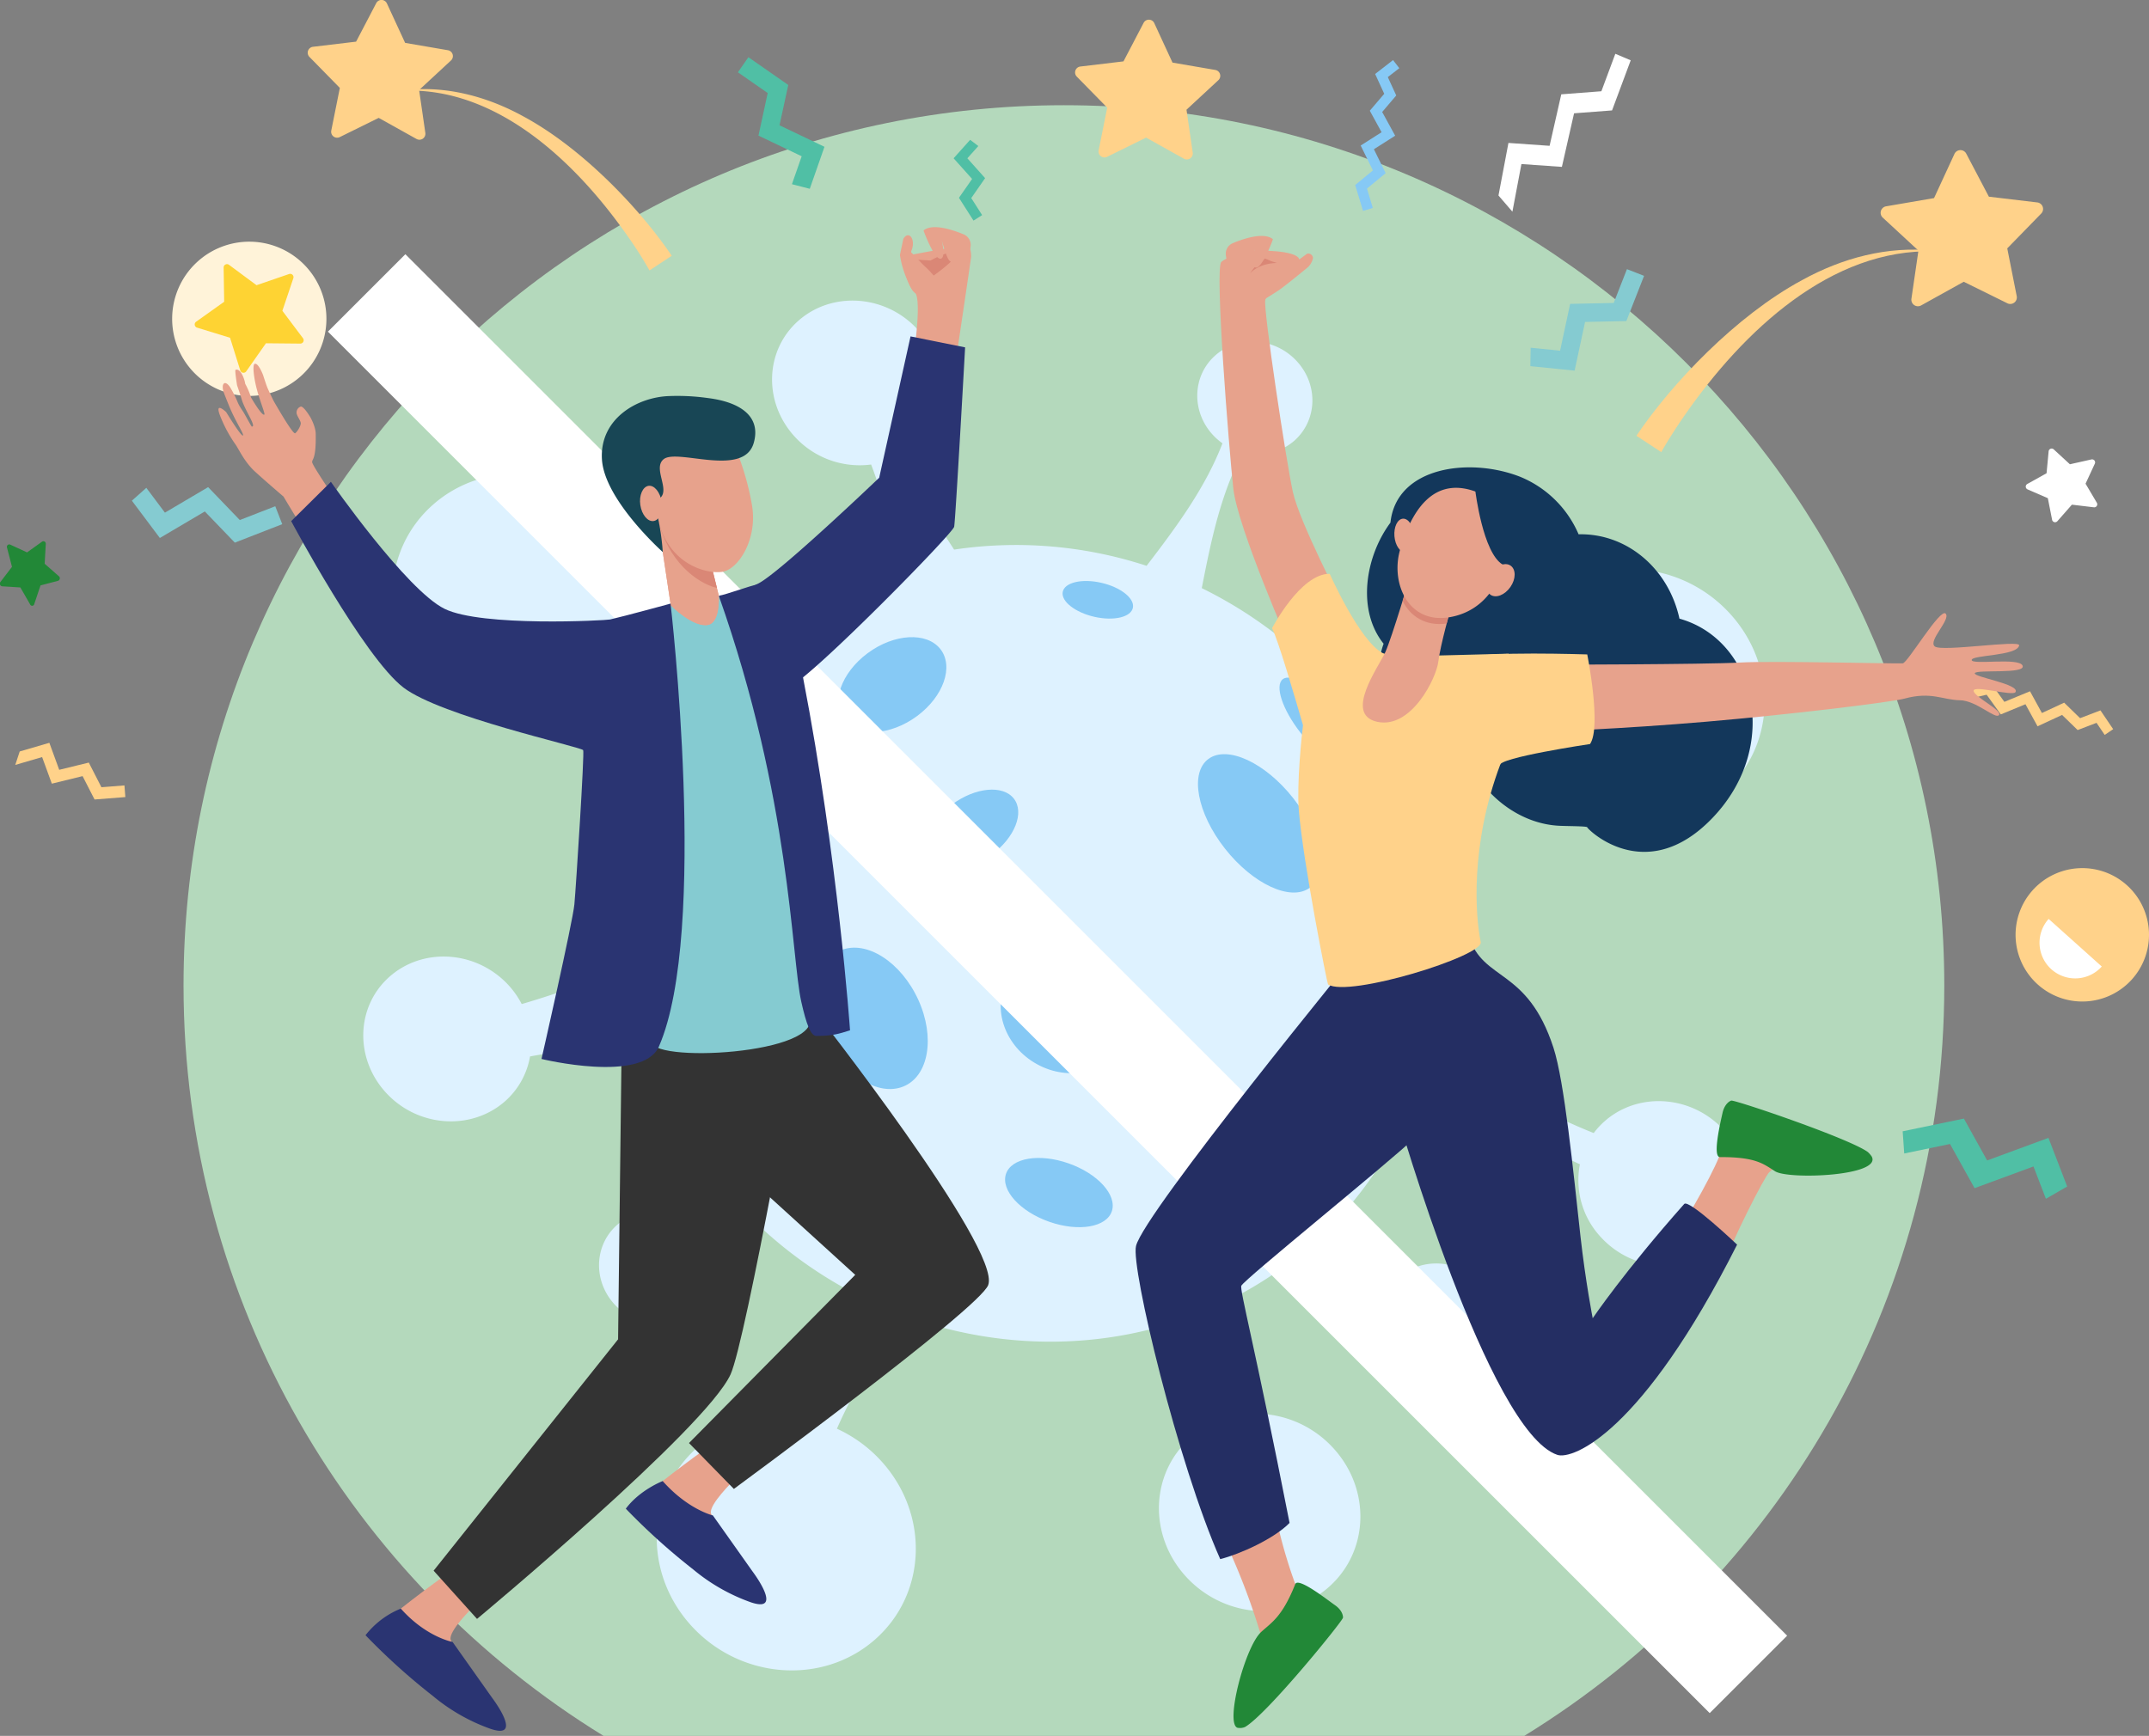 <svg xmlns="http://www.w3.org/2000/svg" viewBox="0 0 980.16 791.93"><rect x="0" y="0" width="980.16" height="791.93" fill="#808080" stroke="none"/><defs><style>.cls-1{fill:#b4d9bc;}.cls-2{fill:#def2ff;}.cls-3{fill:#86c9f5;}.cls-4{fill:#fff;}.cls-5{fill:#ffd28a;}.cls-6{fill:#85cbd1;}.cls-7{fill:#50bfa5;}.cls-8{fill:#fff3d9;}.cls-9{fill:#fed333;}.cls-10{fill:#228837;}.cls-11{fill:#e7a28c;}.cls-12{fill:#da8776;}.cls-13{fill:#13375b;}.cls-14{fill:#242e63;}.cls-15{fill:#2a3472;}.cls-16{fill:#333;}.cls-17{fill:#184655;}</style></defs><g id="Layer_2" data-name="Layer 2"><g id="Layer_1-2" data-name="Layer 1"><path class="cls-1" d="M485.25,48C707,48,886.79,227.82,886.79,449.58c0,144.81-76.66,271.71-191.6,342.35H275.31C160.36,721.29,83.71,594.39,83.71,449.58,83.71,227.82,263.48,48,485.25,48Z"></path><path class="cls-2" d="M177.83,445.43c15.47-13.51,39.72-11.69,54.17,4.08a39.89,39.89,0,0,1,5.95,8.54c19.23-5.55,38-13,48.87-17.3a174.52,174.52,0,0,1,21.6-104,236.12,236.12,0,0,0-24-24.93,55.59,55.59,0,0,1-6.08,6.21c-23.84,20.82-61.22,18-83.49-6.29s-21-60.87,2.87-81.7,61.23-18,83.49,6.28c16.46,18,20,42.62,11.16,62.68a233.09,233.09,0,0,0,30.41,16.4A175.36,175.36,0,0,1,408,257c-1.32-8-4.43-25.64-7-34.28-1-3.44-2.24-7.1-3.68-10.8a40.15,40.15,0,0,1-34.87-12.74c-14.44-15.77-13.61-39.5,1.86-53s39.73-11.69,54.17,4.07,13.61,39.5-1.86,53a35.69,35.69,0,0,1-5.45,3.89c6.75,17.29,17.55,33.62,24,43.59a191.4,191.4,0,0,1,87.79,7.4c13.52-17.64,26.81-35.57,34.61-55.89a28,28,0,0,1-4.43-3.89c-9.9-10.8-9.32-27.06,1.28-36.32s27.21-8,37.1,2.8,9.33,27-1.27,36.31a25.91,25.91,0,0,1-23.55,5.34c-9.9,19.23-14.09,38.87-18.57,61.83A196.42,196.42,0,0,1,628.49,341c20-3.59,40.27-7.43,59.52-13.72-4.19-19.39,1.72-40,17.45-53.72,23.85-20.83,61.23-18,83.49,6.28s21,60.88-2.87,81.71-61.23,18-83.49-6.28a62.45,62.45,0,0,1-6.44-8.37c-18,7.23-35,16.76-51.72,26.33A180.3,180.3,0,0,1,652,477.13c21.52,12.86,48.75,29.41,74.9,39.77a35.77,35.77,0,0,1,5.11-5.51c15.47-13.51,39.72-11.69,54.17,4.08s13.61,39.5-1.87,53-39.72,11.69-54.16-4.08a38.08,38.08,0,0,1-9.56-33.23c-25-11.92-54.6-20.39-77.11-27a169.58,169.58,0,0,1-26.4,44.1,320,320,0,0,0,26.08,31c11.59-6,26.54-2.33,34.42,8.9,8.39,11.94,5.6,27.89-6.23,35.61s-28.22,4.31-36.6-7.63a25.33,25.33,0,0,1-.43-29.13A311.94,311.94,0,0,0,607,559.48,175.55,175.55,0,0,1,558,594.36q.51,5,1.14,10c.9,7.12,2,14.18,3.25,21.18a148.09,148.09,0,0,0,5.11,19.63,48.18,48.18,0,0,1,40.62,15.46c17.31,18.89,16.31,47.35-2.24,63.55s-47.62,14-64.93-4.89-16.32-47.35,2.23-63.55a43.42,43.42,0,0,1,12.68-7.66A151.75,151.75,0,0,0,546.66,631q-5.85-9.15-12.22-18.1-2.72-3.81-5.54-7.59c-38,10.62-79.24,8.67-117-5.37-9.44,14.29-15,23.39-16.9,26.44a207.47,207.47,0,0,0-13.28,25.4,62.49,62.49,0,0,1,20.08,14.61c22.26,24.3,21,60.88-2.87,81.71s-61.23,18-83.49-6.28-21-60.88,2.87-81.71c13.54-11.83,31.45-16,48.48-13a209.54,209.54,0,0,0,11.66-28.6c1.24-4,4.41-13.71,9-29.64a195.7,195.7,0,0,1-46.8-35.12,179.81,179.81,0,0,0-18,13.47c5.42,10.25,3.6,22.88-5.27,30.62-10.59,9.26-27.21,8-37.1-2.79s-9.32-27.06,1.27-36.32c9.94-8.67,25.15-8.12,35.17.87A178.25,178.25,0,0,0,334.24,547a189.6,189.6,0,0,1-40.49-71.56c-14,1.18-33.72,3.09-52,6.52a35.28,35.28,0,0,1-11.58,20.6C214.66,516,190.41,514.2,176,498.44S162.36,458.94,177.83,445.43Z"></path><path class="cls-3" d="M597.37,405c-8.59,6.36-25.91-1.64-38.67-17.87s-16.14-34.53-7.55-40.89,25.91,1.65,38.67,17.87S606,398.69,597.37,405Z"></path><path class="cls-3" d="M418.26,326.68c-12.11,8.95-27,9.8-33.2,1.88S383.6,307,395.71,298s27-9.8,33.2-1.88S430.37,317.72,418.26,326.68Z"></path><path class="cls-3" d="M412,495.67c-11.6,4.71-27.36-5.4-35.2-22.58s-4.79-34.9,6.81-39.61,27.36,5.41,35.2,22.58S423.58,491,412,495.67Z"></path><path class="cls-3" d="M583.69,539.84c-14.45,10.69-31.72,12.29-38.57,3.59s-.68-24.43,13.77-35.12,31.72-12.3,38.57-3.59S598.15,529.15,583.69,539.84Z"></path><path class="cls-3" d="M507.13,552.51c2.39-7.38-6.48-17.14-19.82-21.8s-26.1-2.48-28.5,4.89,6.47,17.14,19.82,21.8S504.73,559.88,507.13,552.51Z"></path><path class="cls-3" d="M502.21,265.85c-8.84-2-16.67-.11-17.5,4.18s5.67,9.39,14.51,11.38,16.67.12,17.5-4.18S511.05,267.84,502.21,265.85Z"></path><path class="cls-3" d="M320.19,367.7c-3.28,8.06-3.43,15.68-.31,17s8.3-4.13,11.58-12.2,3.43-15.67.32-17S323.48,359.63,320.19,367.7Z"></path><path class="cls-3" d="M371,534c6.41,6.44,13.51,9.85,15.85,7.61s-.95-9.28-7.37-15.72-13.51-9.85-15.85-7.61S364.55,527.56,371,534Z"></path><path class="cls-3" d="M615.56,348.52c-3.91,2.89-13.89-3.43-22.29-14.12s-12-21.69-8.15-24.58,13.89,3.44,22.29,14.12S619.47,345.63,615.56,348.52Z"></path><path class="cls-3" d="M452.33,389.89c-10.55,7.8-23.14,9-28.12,2.66s-.47-17.79,10.08-25.59,23.13-9,28.11-2.65S462.87,382.1,452.33,389.89Z"></path><path class="cls-3" d="M636.29,468.35c-5.56,11.81-16,18.51-23.25,15s-8.67-16-3.11-27.78,16-18.52,23.26-15S641.86,456.54,636.29,468.35Z"></path><path class="cls-3" d="M512.38,476.22c-7.13,13.17-24.78,17.32-39.4,9.27s-20.71-25.25-13.58-38.42,24.77-17.32,39.4-9.27S519.51,463.05,512.38,476.22Z"></path><rect class="cls-4" x="457.37" y="3.11" width="49.95" height="891.27" transform="translate(1140.72 424.99) rotate(135)"></rect><path class="cls-5" d="M296.23,123.38a174.12,174.12,0,0,0-9.39-14.84C262.65,73.69,226.78,40.1,184.71,41.36l0-.26c19-2.08,37.65,3,54,12,27,14.55,53.28,42.27,67.67,63.58Z"></path><path class="cls-5" d="M194,60.65l-2.84-19.6,14.53-13.46a2.72,2.72,0,0,0-1.39-4.68l-19.52-3.35-8.31-18a2.71,2.71,0,0,0-4.87-.12L162.42,19l-19.67,2.35a2.72,2.72,0,0,0-1.63,4.6L155,40.11,151.1,59.54a2.72,2.72,0,0,0,3.87,3l17.76-8.76L190,63.41A2.72,2.72,0,0,0,194,60.65Z"></path><path class="cls-5" d="M544,69.65l-2.84-19.6,14.53-13.46a2.72,2.72,0,0,0-1.39-4.68l-19.52-3.35-8.31-18a2.71,2.71,0,0,0-4.87-.12L512.42,28l-19.67,2.35a2.72,2.72,0,0,0-1.63,4.6L505,49.11,501.1,68.54a2.72,2.72,0,0,0,3.87,3l17.76-8.76L540,72.41A2.72,2.72,0,0,0,544,69.65Z"></path><polygon class="cls-3" points="627.2 33.75 631.35 42.79 624.77 50.51 630.14 60.32 620.61 66.39 626.19 77.74 618.1 84.41 621.68 96.21 626.14 94.86 623.47 86.03 632 78.99 626.64 68.08 636.34 61.91 630.41 51.09 636.83 43.55 632.98 35.17 638.23 31.1 635.37 27.41 627.2 33.75"></polygon><path class="cls-5" d="M927.06,406.17a30.43,30.43,0,1,0,43-2.35A30.44,30.44,0,0,0,927.06,406.17Z"></path><path class="cls-4" d="M958.62,440.93a16.27,16.27,0,1,1-24.23-21.72Z"></path><polygon class="cls-6" points="66.74 222.55 75.22 233.87 94.93 222.23 109.37 237.24 125.55 230.95 128.73 239.13 107.1 247.55 93.42 233.33 72.91 245.43 60.15 228.41 66.74 222.55"></polygon><polygon class="cls-6" points="698.14 158.63 711.56 159.99 716.14 138.63 736.01 138.21 742.05 122.79 749.86 125.84 741.78 146.47 722.95 146.87 718.18 169.09 697.99 167.04 698.14 158.63"></polygon><polygon class="cls-7" points="361.2 84.03 365.65 71.29 345.94 61.87 350.15 42.44 336.56 32.98 341.35 26.1 359.53 38.76 355.54 57.16 376.04 66.97 369.34 86.13 361.2 84.03"></polygon><polygon class="cls-7" points="933.14 546.89 927.47 532.14 900.6 542.04 889.4 521.89 868.52 526.22 867.81 516.1 895.73 510.3 906.34 529.4 934.3 519.1 942.84 541.29 933.14 546.89"></polygon><path class="cls-5" d="M757.72,206.26c.19-.53,4.68-8.22,10.49-16.58,27-38.9,67-76.4,114-75l0-.28c-21.23-2.33-42,3.32-60.3,13.4-30.13,16.24-59.49,47.19-75.55,71Z"></path><path class="cls-5" d="M871.81,136.22,875,114.33l-16.22-15a3,3,0,0,1,1.55-5.22l21.79-3.74,9.27-20.07a3,3,0,0,1,5.45-.14l10.29,19.57,22,2.61a3,3,0,0,1,1.81,5.14l-15.43,15.83,4.3,21.69a3,3,0,0,1-4.33,3.32l-19.82-9.78L876.29,139.3A3,3,0,0,1,871.81,136.22Z"></path><path class="cls-4" d="M956.34,229.31l-5.12-8.65,4.23-9.13a1.38,1.38,0,0,0-1.56-1.93l-9.81,2.2L936.7,205a1.39,1.39,0,0,0-2.32.89l-.94,10-8.78,4.9a1.38,1.38,0,0,0,.13,2.48l9.23,4,1.94,9.86a1.39,1.39,0,0,0,2.4.65l6.64-7.55,10,1.2A1.38,1.38,0,0,0,956.34,229.31Z"></path><polygon class="cls-5" points="8.99 342.82 22.51 338.87 27.01 351.19 40.5 347.89 46.26 359.14 56.76 358.31 57.17 363.63 43.13 364.73 37.67 354.07 23.64 357.51 19.21 345.38 6.96 348.96 8.99 342.82"></polygon><polygon class="cls-4" points="683.46 89.19 688 65.21 706.77 66.52 712.1 43.03 730.39 41.63 736.75 24.54 743.77 27.51 735.26 50.37 717.93 51.69 712.38 76.13 693.92 74.84 689.81 96.57 683.46 89.19"></polygon><polygon class="cls-5" points="958.02 324.08 948.73 327.63 941.46 320.56 931.32 325.28 925.89 315.36 914.2 320.19 908.07 311.68 896.06 314.48 897.12 319.02 906.1 316.93 912.57 325.91 923.81 321.27 929.33 331.35 940.51 326.15 947.62 333.05 956.23 329.76 959.95 335.27 963.82 332.65 958.02 324.08"></polygon><polygon class="cls-7" points="446.22 66.62 441.21 72.21 449.31 81.27 442.99 90.36 447.95 98.13 444.02 100.64 437.38 90.24 443.38 81.64 434.94 72.21 442.48 63.79 446.22 66.62"></polygon><path class="cls-8" d="M89.33,120.07a35.18,35.18,0,1,0,49.74,1A35.17,35.17,0,0,0,89.33,120.07Z"></path><path class="cls-9" d="M89.93,149.48l15,4.61L109.59,169a1.53,1.53,0,0,0,2.71.42l9-12.82,15.66.15a1.53,1.53,0,0,0,1.24-2.44l-9.41-12.52,5-14.85a1.52,1.52,0,0,0-1.94-1.93L117,130.11l-12.58-9.32A1.53,1.53,0,0,0,102,122l.25,15.66-12.76,9.08A1.52,1.52,0,0,0,89.93,149.48Z"></path><path class="cls-10" d="M9.29,268,1,267.47a1.22,1.22,0,0,1-.79-2l5.26-6.88-2.27-8.75a1.1,1.1,0,0,1,1.43-1.4L12.35,252l6.85-4.91a1.1,1.1,0,0,1,1.68,1.09l-.51,9,6.5,5.71a1.22,1.22,0,0,1-.39,2.07l-8,2.1-2.83,8.45a1,1,0,0,1-1.93.19Z"></path><path class="cls-11" d="M612.18,275.68s-19.48-37.47-22.5-51.23-13.48-83-12.6-87.5,17.43-15.19,15.39-19-17.81-3.8-21.41-3.48-10.87,2.43-14,5,3.49,85.58,5.46,103.46,26.17,72.92,26.17,72.92Z"></path><path class="cls-12" d="M577,117.94c.43.27,2.06.75,2.45,1.1l3,.94s-7.69-.19-12.24,4.68A20.74,20.74,0,0,1,577,117.94Z"></path><path class="cls-13" d="M766,282.23c-4.94-22.71-23.86-39-46-38.48a49.35,49.35,0,0,0-26.7-26.26c-23-9-56.41-4.63-59.12,20.94-11.59,15.61-15.37,40-3.11,55.24-8.12,22.19,10,47.82,37.75,51.46,7.37,17.61,24.25,30.89,42.79,31.61,4.45.18,11.27.14,12.34.6-1.35-.48,26,28.25,57.1-4.18C812.76,340.07,800.47,291.85,766,282.23Z"></path><path class="cls-11" d="M581.08,687.42a222.65,222.65,0,0,0,9.52,34.74c.37.87,3.84,4.05,4.24,5-1.87,21.35-15.48,34-28.25,43.08,2.77-10.77,8.94-23.13,8.14-25.52A305,305,0,0,0,558,701.57C568.64,700.37,572.43,693.91,581.08,687.42Z"></path><path class="cls-14" d="M620,433.32l73.83,50.42s-36,23.35-48.28,35.1-78.3,65-79.38,67.73c-.79,2,6.12,27.27,22,108.19-7,7.17-22.47,14.2-31.62,16.52-19.18-43.17-40.85-133-38.41-142.87C521.89,553.08,620,433.32,620,433.32Z"></path><path class="cls-11" d="M806.94,534.78C804.77,536.9,790.36,565,784.88,580c-8-5-12.88-11.08-21.85-14.47,7.08-10.24,20.87-34.88,22-40.74,2.69-13.91,5.85-16,5.85-16s46.63,15.78,49.73,20.2S815.66,526.28,806.94,534.78Z"></path><path class="cls-10" d="M784.49,527.87c-3.61,0,.32-16.34,1.15-20.11.93-4.24,3.38-5.51,4-5.66,1.65-.41,53.47,17.13,62.23,23.42a11,11,0,0,1,1.82,2.08c4.79,8.95-37.93,10.65-44.08,6.74C804.14,530.86,800.77,527.82,784.49,527.87Z"></path><path class="cls-14" d="M606.57,449.09s62.56-24.63,63.37-22c6.47,20.86,26.63,14.13,38.59,50.87,5,15.39,9,56,12.33,86.13,2.32,20.7,5.57,37.29,5.57,37.29s14.48-21.41,41.74-52.12c2.11-2.38,24.12,18.54,24.12,18.54-43.42,86.08-75.08,98.25-82,95.91-31.37-10.6-72.95-154.89-72.89-154.88C632.31,498.89,606.57,449.09,606.57,449.09Z"></path><path class="cls-11" d="M703.11,303.25s74.67-.1,90.66-1c14.47-.84,71.86.62,74.1.36s17.08-25.38,19.55-22.68-8.26,12.46-4.94,15,38.93-3.14,38.46-.51c-.89,4.93-21.67,4.3-21.65,6.68s21.75-1.33,23.23,2.61-20.9,1.61-21.8,3.38,20.75,5,18.54,8.66c-1.2,2-19.18-3.33-19.09-.61s13.2,8.9,11.59,11.06-10.29-6.64-17.9-6.75-13.06-4.08-25.2-.75c-6,1.65-51.78,7.24-90.47,10.55-39.66,3.39-72.18,4.47-72.18,4.47Z"></path><path class="cls-5" d="M592.39,369.62c-1-12,1.37-34.81,1.91-38.79-3.63-12.45-11.35-39-14.12-44.24,0,0,13-25,26.31-24.81,0,0,13.59,30.64,24.1,36.12.15,0,3.72,1.58,5.29,1.57,10.14-.07,45.6-1.14,52.21-1.26l-3.72,50.3c-14,37.05-11.42,69.84-9,81.26,1.37,6.35-60.2,25.43-69.66,19.34C605.38,448.87,594.39,393.86,592.39,369.62Z"></path><path class="cls-5" d="M670.08,300.11c6.54-3.13,53.86-1.56,53.86-1.56s6.62,33,1.28,40.88c0,0-42.32,6.29-41.12,9.77Z"></path><path class="cls-11" d="M661.83,277.06s-4.92,17.3-5.81,24.78-12.29,30.79-27.81,27.46.68-25.09,3.71-31.95,11.26-34.55,11.26-34.55Z"></path><path class="cls-12" d="M639.73,274.16c1.95-6.31,3.45-11.36,3.45-11.36l18.65,14.26s-.9,3.18-2,7.4C650,285.8,643.22,281.08,639.73,274.16Z"></path><path class="cls-11" d="M675.36,225.22a26.36,26.36,0,0,1,11,14.57c2.86,9.9-.93,35.29-22.2,41.12S634,266.46,638.58,250.78,653,215.28,675.36,225.22Z"></path><path class="cls-11" d="M636,244.63c.36,4.24,2.64,7.51,5.11,7.3s4.18-3.81,3.83-8-2.64-7.51-5.11-7.3S635.67,240.4,636,244.63Z"></path><path class="cls-10" d="M590.77,722.68c1.33-3.36,14.84,7.35,18,9.52,3.58,2.45,3.85,5.2,3.76,5.82-.23,1.64-34.6,44-44.66,49.83a5.74,5.74,0,0,1-3.53.34c-5.58-2.15,3.5-36.79,10.83-43.63C579.94,740.14,584.75,737.8,590.77,722.68Z"></path><path class="cls-13" d="M672.89,223.9s3.43,28.43,12.53,33.69,5.07,17.78,5.07,17.78,8.75-29.11,1.63-38.6S672.89,223.9,672.89,223.9Z"></path><path class="cls-11" d="M679.92,261.58c-2.54,3.66-2.59,8-.12,9.74s6.54.14,9.09-3.52,2.59-8,.12-9.74S682.47,257.92,679.92,261.58Z"></path><path class="cls-11" d="M580.36,108.94a.39.39,0,0,1,.14.47c-.72,2-5,13.1-7.76,12.63-3-.51.39-11.72.39-11.72s-2.58,10.71-4.3,12.57-4.73,1.35-4.18-2.93a27.65,27.65,0,0,1,2.12-7.55s-2.15,10.52-4.64,11.56c-1.54.65-2.52-3.92-3-7.46a5.22,5.22,0,0,1,3.14-5.58C567.22,108.86,576.08,105.9,580.36,108.94Z"></path><path class="cls-11" d="M580.42,126.2,577,124.66c4.62-6.26,11.62-4.37,13.84-5l5.33-3.93a2.18,2.18,0,0,1,2.69,2,8.08,8.08,0,0,1-2.27,4.13s-9.53,7.86-12.89,10.24c-1.66,1.19-6.88,4.37-6.88,4.37l-3.05-5.69Z"></path><path class="cls-11" d="M417.71,134c-3-2.3-4.54-8.06-5.19-11.78l-1.52-4.9c1.15-.54,24-4.87,30.94-5.37a12.66,12.66,0,0,1,1,5.2c-.77,5.72-6.32,42.88-6.32,42.88l-19.8,1.31S420.17,139.29,417.71,134Z"></path><path class="cls-12" d="M417.24,118.39s4.08,1.85,8.62,7.32c0,0,10.87-7.7,10.38-10-.66-3-11.86,3.14-11.86,3.14Z"></path><path class="cls-11" d="M320.67,661.79S294,681,289.84,686.73c-6,8.25,45.13,23.68,39.55,14-1.29-2.22-5-9.7-5.13-10.43-.86-3.94,10-14.53,10-14.53Z"></path><path class="cls-15" d="M343.23,716.9l-18.09-25.56s-11.29-2.63-22.89-15.67c0,0-10.42,4-16.82,12.6A295.61,295.61,0,0,0,316.19,716a85.59,85.59,0,0,0,26.35,15C357.82,736.13,343.23,716.9,343.23,716.9Z"></path><path class="cls-11" d="M103.16,188s6.89,11.36,7.66,10.67c.59-.53-3.52-6.52-6.45-13.77-.75-1.86-1.48-3.71-2.15-5.4-1.74-4.46.41-6.77,3-2.39a49.78,49.78,0,0,1,3.09,6.16c.83,2.16,2.26,3.89,3.22,5.6,1.91,3.41,3.27,5.91,3.36,5.76s1,.21.22-1.8c-.89-2.4-3.87-7.12-4.91-10.76-.59-2.06-2.08-6.3-2.08-6.3s-1.09-6.82-.72-7c2-1,4,3.44,4.45,6.34a33.71,33.71,0,0,1,2.65,6.23s4.89,8.48,6.06,7.81c.49-.28-1.91-5.84-3.44-11.65-1.42-5.39-2-11.06-1-11.49,1.68-.72,3.88,5.11,3.88,5.11s1.33,4.16,1.87,5.51c.64,1.59,2.89,6.19,2.89,6.19s8.82,15.56,9.87,14.83,2.75-3.62,2.54-4.77-1.66-3.08-1.87-4.24a2.84,2.84,0,0,1,1.84-3.15c1.35-.34,4.43,4.88,4.43,4.88S144,194.58,144,198c.22,11.78-1.7,11.31-1.63,12.83.08,1.78,13.73,21.46,13.73,21.46l.26.31-16.2,11.78c-5.4-8.78-9.6-15.67-10.83-17.82,0,0-8.13-6.95-13.09-11.48s-7.76-11.06-9-12.55a62.08,62.08,0,0,1-6.93-13.06C97.81,182.86,103.16,188,103.16,188Z"></path><path class="cls-16" d="M279.93,464.41l4.22,20.83,105.92,96.35-75.82,76.73,20.47,20.93s112-82.23,116-93c6.22-16.59-80.27-126.48-80.27-126.48Z"></path><path class="cls-11" d="M201.93,719.41s-26.63,19.21-30.83,24.94c-6,8.25,45.13,23.69,39.55,14-1.29-2.22-5-9.7-5.13-10.43-.86-3.94,10-14.53,10-14.53Z"></path><path class="cls-15" d="M224.51,774.62l-18.09-25.56s-12-2.16-23.61-15.21A39,39,0,0,0,166.71,746a294.94,294.94,0,0,0,30.76,27.73,85.5,85.5,0,0,0,26.35,15C239.11,793.85,224.51,774.62,224.51,774.62Z"></path><path class="cls-16" d="M283.56,474.06,281.91,611,197.77,716.55l19.8,22s104.19-86.63,115.61-111.49c7.08-15.41,32.87-161.25,32.87-161.25Z"></path><path class="cls-6" d="M369,463.27c-8.62-19.44-7.62-158.83-41.15-191.48-11.8,2-20.21,3.11-22.18,3.63-1.75,14.36-3.67,67.05-4.86,115.34-.78,32.17,0,65.91-3.93,83.7C294.42,485.48,376.87,481,369,463.27Z"></path><path class="cls-15" d="M335.62,280s13.61,38.73,24.82,33.15,74.12-69.73,74.75-72.83,5-81.85,5-81.85l-24.89-5L401,217.94s-46,44-55.38,48.37A17.32,17.32,0,0,0,335.62,280Z"></path><path class="cls-15" d="M372.37,472.59c7.53,0,10.31-1,15.33-2.55,0,0-5.4-78.11-21.45-161.07-6.05-31.27-7.59-44.67-20.66-42.37-3.78.66-14,4.56-17.74,5.19,32.85,92.92,33,164.45,37.61,185.19C367.79,467.39,369.82,472.66,372.37,472.59Z"></path><path class="cls-11" d="M324.39,257.75l3.44,14s.78,12.22-4.89,13.32c-6.84,1.33-17-8.91-17-8.91L300,236.6Z"></path><path class="cls-11" d="M324.39,257.75l3.44,14s.78,12.22-4.89,13.32c-6.84,1.33-17-8.91-17-8.91L300,236.6Z"></path><path class="cls-12" d="M300.1,236.78l24.29,21L327,268.24C317.67,266,304.44,255.79,300.1,236.78Z"></path><path class="cls-11" d="M324.47,200.35c5.87,0,11.16,4.06,13.22,9.92A123.59,123.59,0,0,1,343,230.6c2.57,15.23-6.1,29.17-13.64,30.28s-25.52-3.89-29.49-25.46c-1.71-9.24-3.95-21.37,3.66-27.74C309.43,202.72,317.72,200.38,324.47,200.35Z"></path><path class="cls-17" d="M302.31,251.86s-26.6-23.7-27.76-42.22,15.94-28.43,30.56-28.95a99.55,99.55,0,0,1,17.9.92c14.65,1.85,24.15,8.34,20.8,20.35-4.48,16.11-34.89,2.52-41.11,7.52-5.13,4.13,3.19,14.05-1.79,17.84-4.69,3.56-2.3,2.36-.75,9.13A119.51,119.51,0,0,1,302.31,251.86Z"></path><path class="cls-11" d="M292.05,230.39c.66,4.43,3.37,7.71,6.06,7.31s4.33-4.31,3.67-8.75-3.37-7.71-6-7.31S291.39,226,292.05,230.39Z"></path><path class="cls-15" d="M132.81,237.74l18.11-17.93s34.42,49.38,51.87,57.95c17,8.33,73.46,5.3,75.45,4.85,6.77-1.55,27.6-7.24,27.6-7.24s17.46,149.86-5.29,202c-7.42,17-53.57,5.73-53.57,5.73s14.24-62.4,15-70.56c.73-7.82,4.69-69.7,4-70.34-1.66-1.66-64.66-15.39-81.93-28.51C165.87,299.79,132.81,237.74,132.81,237.74Z"></path><path class="cls-11" d="M421.45,104.94a.4.4,0,0,0-.14.47c.72,1.94,5,13.07,7.74,12.6,3-.51-.38-11.7-.38-11.7S431.24,117,433,118.86s4.72,1.35,4.17-2.93a27.71,27.71,0,0,0-2.11-7.52s2.14,10.49,4.62,11.53c1.55.65,2.52-3.91,3-7.45a5.2,5.2,0,0,0-3.14-5.57C434.56,104.85,425.73,101.9,421.45,104.94Z"></path><path class="cls-11" d="M412,109c2.38-4.17,5.94.12,3.64,5.54a1.2,1.2,0,0,0,0,.64c2,1.89,7.72,8.14,7.72,8.14s-5.05,12.4-7.24,8.93a44.63,44.63,0,0,1-5.66-15.92Z"></path></g></g></svg>